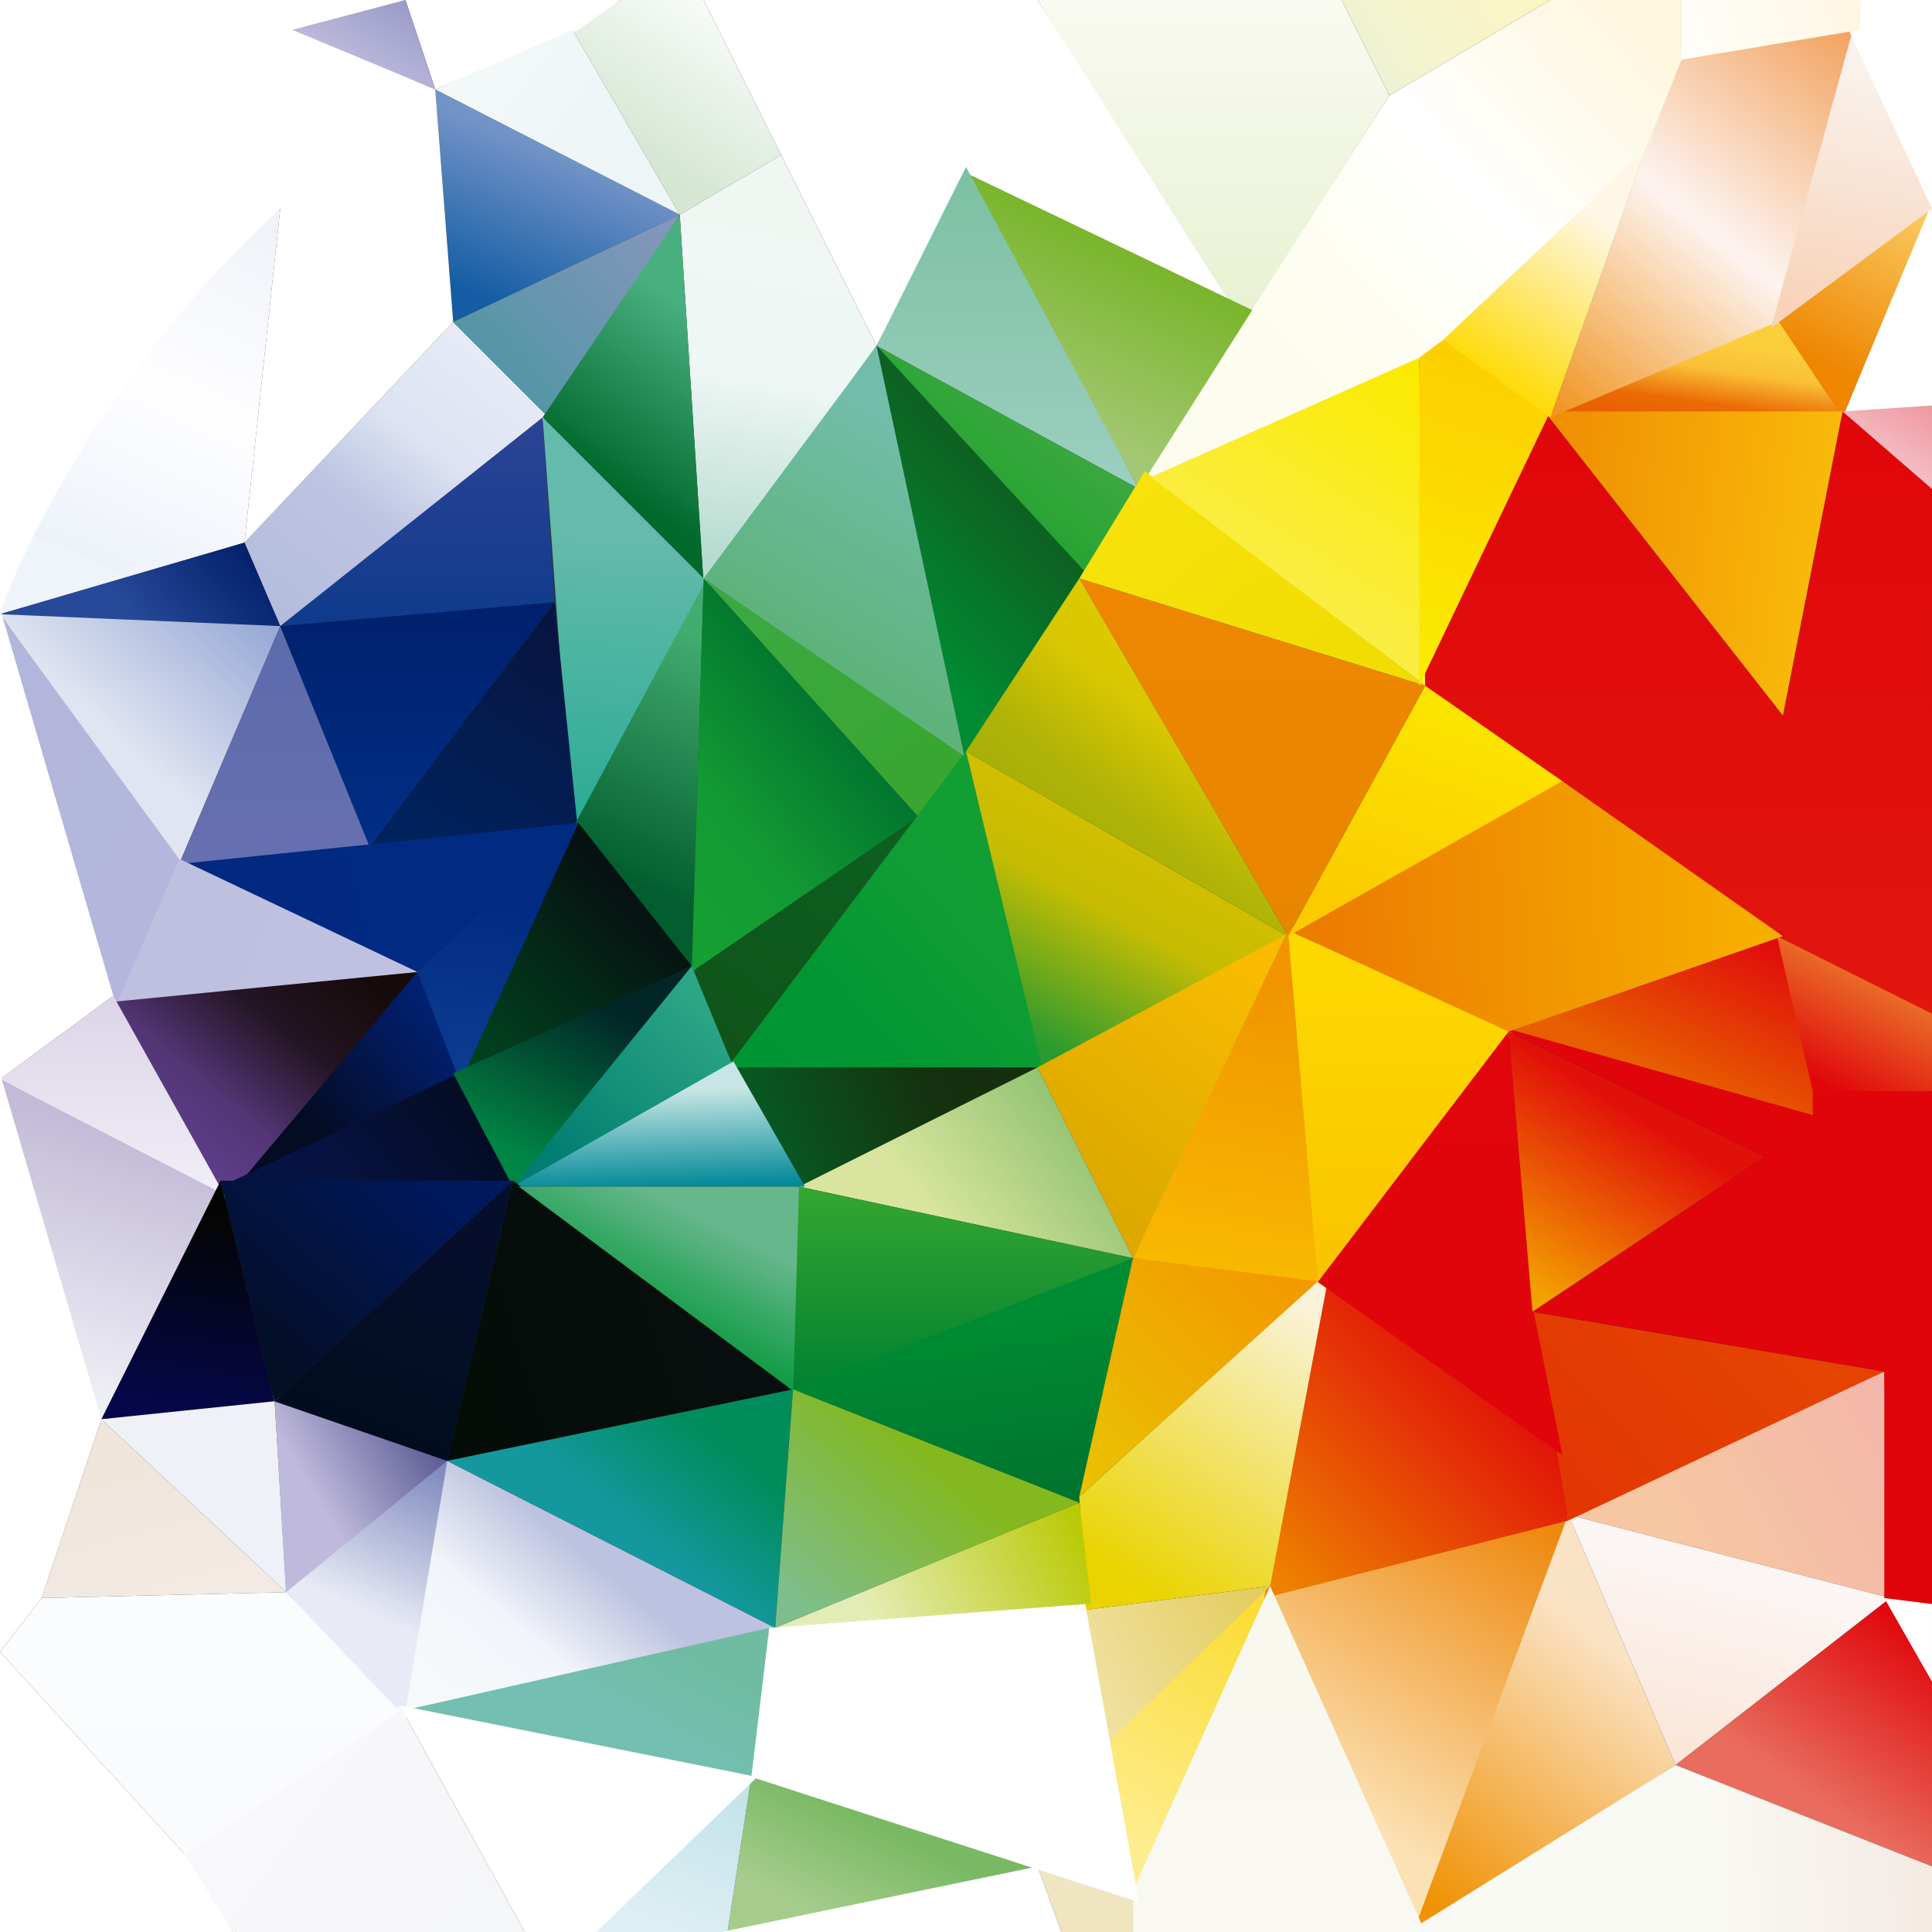 <svg width="1920" height="1920" fill="none" xmlns="http://www.w3.org/2000/svg"><rect width="100%" height="100%" fill="#333333" stroke="none"/><path d="M1831.11 414.815l88.889-219.259v219.259h-88.889z" fill="#fff"/><path d="M302.222 106.667L225.185 0 0 106.667h302.222z" transform="translate(1534.81 308.148)" fill="url(#paint0_linear)"/><path d="M71.111 213.333L0 106.667 160 0 71.111 213.333z" transform="translate(1760 201.481)" fill="url(#paint1_linear)"/><path d="M0 272.592c90.074 75.852 361.481 284.445 509.629 325.926V65.185L420.741 0l-59.26 302.222L124.444 0 0 272.592z" transform="translate(1410.37 408.888)" fill="url(#paint2_linear)"/><path d="M0 0l237.037 302.222L296.296 0H0z" transform="translate(1534.81 408.888)" fill="url(#paint3_linear)"/><path d="M88.889 82.963L0 5.926 88.889 0v82.963z" transform="translate(1831.11 402.962)" fill="url(#paint4_linear)"/><path d="M130.37 29.63L0 397.037l225.185-94.815L308.148 0 130.37 29.63z" transform="translate(1540.74 17.777)" fill="url(#paint5_linear)"/><path d="M160 183.704L82.963 0 0 302.222l160-118.518z" transform="translate(1760 23.704)" fill="url(#paint6_linear)"/><path d="M1837.04 29.63L1848.892 0h71.11v207.407L1837.04 29.63z" fill="#fff"/><path d="M0 0h177.778v29.63L0 59.26V0z" transform="translate(1671.11)" fill="url(#paint7_linear)"/><path d="M408.889 0h130.37v59.26l-47.407 118.518-207.408 177.777L0 480 248.889 94.815 408.889 0z" transform="translate(1131.85)" fill="url(#paint8_linear)"/><path d="M47.407 94.815L0 0h207.407l-160 94.815z" transform="translate(1333.33)" fill="url(#paint9_linear)"/><path d="M0 0h302.222l47.407 94.815-148.148 231.111L0 0z" transform="translate(1031.11)" fill="url(#paint10_linear)"/><path d="M699.258 0h331.852l195.555 308.148-266.666-130.37-88.889 165.926L699.258 0z" fill="#fff"/><path d="M47.407 0h82.963l77.037 154.074-100.74 59.259L0 29.63 47.407 0z" transform="translate(568.887)" fill="url(#paint11_linear)"/><path d="M0 59.26L100.741 0l94.814 189.63L23.704 426.666 0 59.259z" transform="translate(675.556 154.075)" fill="url(#paint12_linear)"/><path d="M171.852 314.074L0 0l284.444 136.296-112.592 177.778z" transform="translate(960 171.852)" fill="url(#paint13_linear)"/><path d="M0 177.778L88.889 0 260.74 320 0 177.778z" transform="translate(871.111 165.926)" fill="url(#paint14_linear)"/><path d="M213.333 237.037L0 0l260.741 142.222-47.408 94.815z" transform="translate(871.111 343.703)" fill="url(#paint15_linear)"/><path d="M88.889 414.815L0 0l213.333 231.111L88.889 414.815z" transform="translate(871.111 343.703)" fill="url(#paint16_linear)"/><path d="M0 231.111L171.852 0l88.889 414.815L0 231.111z" transform="translate(699.258 343.703)" fill="url(#paint17_linear)"/><path d="M213.333 237.037L0 0l260.741 177.778-47.408 59.259z" transform="translate(699.258 574.815)" fill="url(#paint18_linear)"/><path d="M402.963 0h213.333l-41.481 29.63-142.222 59.259L402.963 0z" fill="#fff"/><path d="M0 29.63L118.518 0l29.63 88.889L0 29.629z" transform="translate(284.444)" fill="url(#paint19_linear)"/><path d="M17.778 231.111L0 0l242.963 124.444L17.778 231.111z" transform="translate(432.593 88.89)" fill="url(#paint20_linear)"/><path d="M242.963 183.704L0 59.259 136.296 0l106.667 183.704z" transform="translate(432.593 29.63)" fill="url(#paint21_linear)"/><path d="M242.963 331.852L278.518 0C136.296 113.778 23.704 314.074 0 402.963l242.963-71.111z" transform="translate(0 207.408)" fill="url(#paint22_linear)"/><path d="M207.407 0L0 219.259l35.556 82.963L302.221 94.815 207.407 0z" transform="translate(242.963 319.999)" fill="url(#paint23_linear)"/><path d="M225.185 0L0 106.667l94.815 94.814L225.185 0z" transform="translate(450.37 213.334)" fill="url(#paint24_linear)"/><path d="M160 367.407L0 201.481 136.296 0 160 367.407z" transform="translate(539.26 213.334)" fill="url(#paint25_linear)"/><path d="M272.592 183.704L260.741 0 0 207.407l272.592-23.703z" transform="translate(278.518 414.814)" fill="url(#paint26_linear)"/><path d="M0 71.111L242.963 0l35.555 82.963L0 71.11z" transform="translate(0 539.259)" fill="url(#paint27_linear)"/><path d="M177.778 248.889l100.74-237.037L0 0l177.778 248.889z" transform="translate(0 610.37)" fill="url(#paint28_linear)"/><path d="M189.63 219.259L100.741 0 0 237.037l189.63-17.778z" transform="translate(177.778 622.222)" fill="url(#paint29_linear)"/><path d="M88.889 242.963L0 23.703 272.592 0 88.889 242.963z" transform="translate(278.518 598.519)" fill="url(#paint30_linear)"/><path d="M29.63 408.889L0 0l165.926 165.926L29.63 408.889z" transform="translate(539.26 414.814)" fill="url(#paint31_linear)"/><path d="M207.407 231.111L183.704 0 0 242.963l207.407-11.852z" transform="translate(367.408 598.519)" fill="url(#paint32_linear)"/><path d="M118.518 385.185L130.37 0 0 242.963l118.518 142.222z" transform="translate(568.887 580.74)" fill="url(#paint33_linear)"/><path d="M0 391.111L11.852 0l213.333 237.037L0 391.111z" transform="translate(687.405 574.815)" fill="url(#paint34_linear)"/><path d="M41.481 248.889L225.185 0 0 154.074l41.481 94.815z" transform="translate(687.405 811.852)" fill="url(#paint35_linear)"/><path d="M0 225.185L183.704 0l41.481 100.741L0 225.185z" transform="translate(503.705 960)" fill="url(#paint36_linear)"/><path d="M71.111 118.518C49.383 80.988 4.741 4.741 0 0h308.148L71.111 118.518z" transform="translate(728.89 1060.74)" fill="url(#paint37_linear)"/><path d="M314.074 314.074L237.037 0 0 314.074h314.074z" transform="translate(722.963 746.666)" fill="url(#paint38_linear)"/><path d="M320 183.704L0 0l77.037 320L320 183.704z" transform="translate(960 746.666)" fill="url(#paint39_linear)"/><path d="M94.815 325.926L0 136.296 254.815 0l-160 325.926z" transform="translate(1031.11 924.444)" fill="url(#paint40_linear)"/><path d="M331.852 189.63L237.037 0 0 118.518l331.852 71.112z" transform="translate(794.074 1060.74)" fill="url(#paint41_linear)"/><path d="M290.37 124.444L219.259 0 0 124.444h290.37z" transform="translate(509.63 1054.81)" fill="url(#paint42_linear)"/><path d="M0 254.815L118.518 0l112.593 142.222L0 254.815z" transform="translate(456.295 817.776)" fill="url(#paint43_linear)"/><path d="M0 41.481L402.963 0l-160 148.148L0 41.482z" transform="translate(171.851 817.776)" fill="url(#paint44_linear)"/><path d="M41.481 260.741L0 148.148 160 0 41.481 260.741z" transform="translate(414.815 817.776)" fill="url(#paint45_linear)"/><path d="M0 213.333L183.704 0l41.481 106.667L0 213.333z" transform="translate(231.11 965.925)" fill="url(#paint46_linear)"/><path d="M118.518 225.185L0 29.63 308.148 0l-189.63 225.185z" transform="translate(106.666 965.925)" fill="url(#paint47_linear)"/><path d="M112.593 385.185L0 0l177.778 242.963 237.037 112.592-302.222 29.63z" transform="translate(0 610.37)" fill="url(#paint48_linear)"/><path d="M0 82.963L112.593 0l112.592 201.481L0 82.963z" transform="translate(0 989.63)" fill="url(#paint49_linear)"/><path d="M100.741 343.704L0 0l219.259 112.593-118.518 231.111z" transform="translate(0 1072.59)" fill="url(#paint50_linear)"/><path d="M0 177.778L59.26 0l183.703 171.852L0 177.778z" transform="translate(41.48 1410.37)" fill="url(#paint51_linear)"/><path d="M183.704 195.555L0 23.704 171.852 0l11.852 195.555z" transform="translate(100.739 1386.67)" fill="url(#paint52_linear)"/><path d="M11.852 201.481L0 0l183.704 65.185L11.852 201.481z" transform="translate(272.592 1386.67)" fill="url(#paint53_linear)"/><path d="M171.852 219.259L118.518 0 0 237.037l171.852-17.778z" transform="translate(100.739 1173.33)" fill="url(#paint54_linear)"/><path d="M237.037 0L0 112.593h296.296L237.037 0z" transform="translate(219.258 1066.67)" fill="url(#paint55_linear)"/><path d="M237.037 0L0 106.667l59.26 112.592L237.036 0z" transform="translate(450.37 960)" fill="url(#paint56_linear)"/><path d="M53.333 219.259L290.37 0H0l53.333 219.259z" transform="translate(219.258 1173.33)" fill="url(#paint57_linear)"/><path d="M343.704 207.407L65.185 0 0 278.518l343.704-71.111z" transform="translate(444.445 1173.33)" fill="url(#paint58_linear)"/><path d="M171.852 278.518L237.037 0 0 219.259l171.852 59.259z" transform="translate(272.592 1173.33)" fill="url(#paint59_linear)"/><path d="M118.518 260.741L160 0 0 130.37l118.518 130.371z" transform="translate(284.444 1451.85)" fill="url(#paint60_linear)"/><path d="M367.407 165.926L41.482 0 0 248.889l367.407-82.963z" transform="translate(402.963 1451.85)" fill="url(#paint61_linear)"/><path d="M325.926 237.037L343.704 0 0 71.111l325.926 165.926z" transform="translate(444.445 1380.74)" fill="url(#paint62_linear)"/><path d="M278.518 207.407V0H0l278.518 207.407z" transform="translate(515.555 1179.26)" fill="url(#paint63_linear)"/><path d="M0 207.407L5.926 0l331.852 71.111L0 207.407z" transform="translate(788.149 1179.26)" fill="url(#paint64_linear)"/><path d="M284.444 242.963L0 130.37 337.778 0l-53.334 242.963z" transform="translate(788.149 1250.37)" fill="url(#paint65_linear)"/><path d="M0 237.037L17.778 0l284.444 112.593L0 237.037z" transform="translate(770.369 1380.74)" fill="url(#paint66_linear)"/><path d="M355.555 148.148L367.407 0 0 82.963l355.555 65.185z" transform="translate(397.036 1617.78)" fill="url(#paint67_linear)"/><path d="M0 154.074L23.704 0l284.444 88.889L0 154.074z" transform="translate(722.963 1765.93)" fill="url(#paint68_linear)"/><path d="M0 154.074L160 0l-23.704 154.074H0z" transform="translate(586.666 1765.93)" fill="url(#paint69_linear)"/><path d="M23.704 65.185L0 0l94.815 23.704v41.481H23.704z" transform="translate(1031.11 1854.81)" fill="url(#paint70_linear)"/><path d="M177.778 0C138.272 94.815 55.704 288 41.482 302.222L0 160 177.778 0z" transform="translate(1084.44 1576.3)" fill="url(#paint71_linear)"/><path d="M148.148 402.963L0 77.037 302.222 0 148.148 402.963z" transform="translate(1262.22 1505.18)" fill="url(#paint72_linear)"/><path d="M320 225.185L0 142.222 314.074 0 320 225.185z" transform="translate(1558.52 1362.96)" fill="url(#paint73_linear)"/><path d="M260.741 248.889L154.074 0 0 414.815l260.741-165.926z" transform="translate(1404.44 1505.18)" fill="url(#paint74_linear)"/><path d="M106.667 248.889L0 0l320 82.963-213.333 165.926z" transform="translate(1558.52 1505.18)" fill="url(#paint75_linear)"/><path d="M254.815 82.963L213.333 0 0 165.926l254.815 100.741V82.963z" transform="translate(1665.19 1588.15)" fill="url(#paint76_linear)"/><path d="M1872.59 1588.15l47.407 82.963v-82.963h-47.407z" fill="#fff"/><path d="M35.556 207.407L0 0l349.629 59.26L35.555 207.406z" transform="translate(1522.96 1303.7)" fill="url(#paint77_linear)"/><path d="M290.37 165.926L59.26 0 0 314.074l302.222-77.037-11.852-71.111z" transform="translate(1256.3 1274.07)" fill="url(#paint78_linear)"/><path d="M5.926 337.778L0 225.185 248.889 0 189.63 314.074 5.926 337.778z" transform="translate(1072.59 1262.22)" fill="url(#paint79_linear)"/><path d="M0 23.704L183.704 0 17.778 160 0 23.704z" transform="translate(1078.52 1576.3)" fill="url(#paint80_linear)"/><path d="M0 124.444L302.222 0l11.852 100.741L0 124.444z" transform="translate(770.369 1493.33)" fill="url(#paint81_linear)"/><path d="M0 237.037L53.333 0l189.63 17.778L0 237.037z" transform="translate(1072.59 1250.37)" fill="url(#paint82_linear)"/><path d="M189.63 349.629L154.074 0 0 325.926l189.63 23.703z" transform="translate(1125.93 924.444)" fill="url(#paint83_linear)"/><path d="M225.185 100.741L0 0l29.63 349.629 195.555-248.888z" transform="translate(1280 924.444)" fill="url(#paint84_linear)"/><path d="M213.333 272.592L189.63 0 0 248.889l242.963 171.852-29.63-148.149z" transform="translate(1309.63 1025.18)" fill="url(#paint85_linear)"/><path d="M254.815 124.444L0 0l23.704 278.518 231.111-154.074z" transform="translate(1499.26 1025.18)" fill="url(#paint86_linear)"/><path d="M308.148 189.63L41.481 118.518 0 100.741 272.592 0l35.556 189.63z" transform="translate(1499.26 924.444)" fill="url(#paint87_linear)"/><path d="M1920.002 1084.445h-118.518v23.704l-314.074-88.889 266.667 130.37-231.112 154.074 349.63 59.26v225.185l47.407 5.926v-509.63z" fill="#E0040B"/><path d="M0 0l154.074 77.037v77.037H35.555L0 0z" transform="translate(1765.92 930.37)" fill="url(#paint88_linear)"/><path d="M491.852 154.074L272.592 0 0 148.148l219.259 100.741 272.593-94.815z" transform="translate(1280 776.296)" fill="url(#paint89_linear)"/><path d="M272.592 94.815L136.296 0 0 248.889 272.592 94.815z" transform="translate(1280 681.481)" fill="url(#paint90_linear)"/><path d="M0 0l343.704 106.667-136.297 248.888L0 0z" transform="translate(1072.59 574.815)" fill="url(#paint91_linear)"/><path d="M320 355.555L112.593 0 0 171.852l320 183.703z" transform="translate(960 574.815)" fill="url(#paint92_linear)"/><path d="M65.185 0L0 106.667l343.704 106.666L65.185 0z" transform="translate(1072.59 468.147)" fill="url(#paint93_linear)"/><path d="M272.592 325.926L266.667 0 0 118.518l272.592 207.408z" transform="translate(1143.7 355.555)" fill="url(#paint94_linear)"/><path d="M0 343.704V17.778L23.704 0 130.37 71.111 0 343.704z" transform="translate(1410.37 337.778)" fill="url(#paint95_linear)"/><path d="M106.667 266.667L0 189.63 201.481 0l-94.814 266.667z" transform="translate(1434.08 148.148)" fill="url(#paint96_linear)"/><path d="M521.48 1919.995L397.036 1694.81l355.555 71.111-160 154.074H521.48z" fill="#fff"/><path d="M0 154.074L225.185 0l124.444 225.185H59.259L0 154.074z" transform="translate(171.851 1694.81)" fill="url(#paint97_linear)"/><path d="M284.444 0l112.593 118.518-213.333 142.223L0 59.259 41.481 5.926 284.445 0z" transform="translate(0 1582.22)" fill="url(#paint98_linear)"/><path d="M0 1919.998V1641.48l183.704 201.481 47.407 77.037H0z" fill="#fff"/><path d="M41.481 1588.151L0 1641.485V1066.67l100.741 343.704-59.26 177.777z" fill="#fff"/><path d="M112.593 989.63L0 1072.593V604.445L112.593 989.63z" fill="#fff"/><path d="M0 0h402.963L290.37 29.63l142.222 59.259L450.37 320 242.963 539.259l35.555-331.852C112.593 359.111 23.704 539.259 0 610.37V0zm717.037 1919.995l314.074-65.185 23.704 65.185H717.037z" fill="#fff"/><path d="M290.37 343.704L136.296 0 0 302.222v41.482h290.37z" transform="translate(1125.93 1576.3)" fill="url(#paint99_linear)"/><path d="M521.481 100.741L266.667 0 0 165.926h521.481v-65.185z" transform="translate(1398.52 1754.07)" fill="url(#paint100_linear)"/><path d="M1078.517 1594.07l-314.074 23.704-17.778 148.148 385.185 124.444-53.333-296.296z" fill="#fff"/><defs><linearGradient id="paint0_linear" x2="1" gradientUnits="userSpaceOnUse" gradientTransform="matrix(-11.852 82.963 -235.062 -33.58 236.049 40.494)"><stop stop-color="#FBCE3E"/><stop offset=".331" stop-color="#F9C036"/><stop offset=".746" stop-color="#EA6B06"/><stop offset="1" stop-color="#E86000"/></linearGradient><linearGradient id="paint1_linear" x2="1" gradientUnits="userSpaceOnUse" gradientTransform="matrix(-82.963 160 -120 -62.222 196.296 31.111)"><stop stop-color="#FACA60"/><stop offset="1" stop-color="#EE8602"/></linearGradient><linearGradient id="paint2_linear" x2="1" gradientUnits="userSpaceOnUse" gradientTransform="matrix(0 598.518 -503.703 0 509.629 0)"><stop stop-color="#E0060B"/><stop offset="1" stop-color="#E1160D"/></linearGradient><linearGradient id="paint3_linear" x2="1" gradientUnits="userSpaceOnUse" gradientTransform="matrix(296.296 35.556 -34.858 290.486 23.355 -133.391)"><stop stop-color="#EF8D02"/><stop offset="1" stop-color="#F9BC0A"/></linearGradient><linearGradient id="paint4_linear" x2="1" gradientUnits="userSpaceOnUse" gradientTransform="matrix(-35.556 59.259 -67.725 -40.635 116.825 20.317)"><stop stop-color="#EE9AA0"/><stop offset="1" stop-color="#F4BFC5"/></linearGradient><linearGradient id="paint5_linear" x2="1" gradientUnits="userSpaceOnUse" gradientTransform="matrix(-308.148 391.111 -308.148 -242.783 462.222 115.466)"><stop stop-color="#F19B51"/><stop offset=".53" stop-color="#FDF4F1"/><stop offset="1" stop-color="#F19522"/></linearGradient><linearGradient id="paint6_linear" x2="1" gradientUnits="userSpaceOnUse" gradientTransform="matrix(-47.407 242.963 -128.627 -25.098 153.203 54.03)"><stop stop-color="#F9F2EC"/><stop offset="1" stop-color="#F8D3B9"/></linearGradient><linearGradient id="paint7_linear" x2="1" gradientUnits="userSpaceOnUse" gradientTransform="matrix(-177.778 59.259 -177.778 -533.333 266.667 266.667)"><stop stop-color="#FEF6E2"/><stop offset="1" stop-color="#FEFEFA"/></linearGradient><linearGradient id="paint8_linear" x2="1" gradientUnits="userSpaceOnUse" gradientTransform="matrix(-533.333 491.852 -553.333 -600 815.926 282.222)"><stop stop-color="#FEF7DB"/><stop offset=".166" stop-color="#FEF9E6"/><stop offset=".393" stop-color="#fff"/><stop offset=".669" stop-color="#FDFDF0"/><stop offset="1" stop-color="#FCFCED"/></linearGradient><linearGradient id="paint9_linear" x2="1" gradientUnits="userSpaceOnUse" gradientTransform="matrix(-154.074 94.815 -207.407 -337.037 287.407 168.518)"><stop stop-color="#FBF5C4"/><stop offset="1" stop-color="#EEF3D5"/></linearGradient><linearGradient id="paint10_linear" x2="1" gradientUnits="userSpaceOnUse" gradientTransform="matrix(0 320 -349.629 0 349.629 0)"><stop stop-color="#F9FAF1"/><stop offset="1" stop-color="#E7F1D1"/></linearGradient><linearGradient id="paint11_linear" x2="1" gradientUnits="userSpaceOnUse" gradientTransform="matrix(-88.889 136.296 -132.51 -86.42 238.107 72.84)"><stop stop-color="#F7FBF8"/><stop offset="1" stop-color="#D5E6D3"/></linearGradient><linearGradient id="paint12_linear" x2="1" gradientUnits="userSpaceOnUse" gradientTransform="matrix(-59.259 367.407 -170.767 -27.543 180.198 49.327)"><stop stop-color="#F0F7F3"/><stop offset=".497" stop-color="#EFF7F5"/><stop offset="1" stop-color="#B5DBCF"/></linearGradient><linearGradient id="paint13_linear" x2="1" gradientUnits="userSpaceOnUse" gradientTransform="matrix(-88.889 183.704 -166.04 -80.342 325.983 134.986)"><stop stop-color="#75B324"/><stop offset="1" stop-color="#A3C873"/></linearGradient><linearGradient id="paint14_linear" x2="1" gradientUnits="userSpaceOnUse" gradientTransform="matrix(0 320 -260.741 0 260.741 0)"><stop stop-color="#7CC0A2"/><stop offset="1" stop-color="#9CCFC0"/></linearGradient><linearGradient id="paint15_linear" x2="1" gradientUnits="userSpaceOnUse" gradientTransform="matrix(-77.037 94.815 -104.296 -84.741 253.63 125.333)"><stop stop-color="#3FA841"/><stop offset="1" stop-color="#23A331"/></linearGradient><linearGradient id="paint16_linear" x2="1" gradientUnits="userSpaceOnUse" gradientTransform="matrix(-124.444 118.518 -61.836 -64.927 179.066 198.39)"><stop stop-color="#0D6122"/><stop offset="1" stop-color="#008B33"/></linearGradient><linearGradient id="paint17_linear" x2="1" gradientUnits="userSpaceOnUse" gradientTransform="matrix(-124.444 207.407 -127.407 -76.444 259.259 115.259)"><stop stop-color="#72BDAA"/><stop offset="1" stop-color="#5DB37A"/></linearGradient><linearGradient id="paint18_linear" x2="1" gradientUnits="userSpaceOnUse" gradientTransform="matrix(160 237.037 -254.815 172 198.518 -91.926)"><stop stop-color="#3CA843"/><stop offset="1" stop-color="#38A62E"/></linearGradient><linearGradient id="paint19_linear" x2="1" gradientUnits="userSpaceOnUse" gradientTransform="matrix(-50.37 88.889 -148.148 -83.951 198.518 41.975)"><stop stop-color="#9999C7"/><stop offset="1" stop-color="#C2C0DF"/></linearGradient><linearGradient id="paint20_linear" x2="1" gradientUnits="userSpaceOnUse" gradientTransform="matrix(-59.259 148.148 -155.745 -62.298 172.687 84.482)"><stop stop-color="#7293C7"/><stop offset="1" stop-color="#145DA4"/></linearGradient><linearGradient id="paint21_linear" x2="1" gradientUnits="userSpaceOnUse" gradientTransform="matrix(142.222 106.667 -141.075 188.1 117.945 -52.569)"><stop stop-color="#F3F8F8"/><stop offset="1" stop-color="#EDF5F7"/></linearGradient><linearGradient id="paint22_linear" x2="1" gradientUnits="userSpaceOnUse" gradientTransform="matrix(-154.074 337.778 -239.043 -109.037 392.114 78.222)"><stop stop-color="#F0F3F9"/><stop offset=".515" stop-color="#FEFEFF"/><stop offset="1" stop-color="#EDF2FA"/><stop offset="1" stop-color="#EFF3FA"/></linearGradient><linearGradient id="paint23_linear" x2="1" gradientUnits="userSpaceOnUse" gradientTransform="rotate(127.073 149.774 155.893) scale(334.224)"><stop stop-color="#E5EAF6"/><stop offset=".309" stop-color="#DDE3F2"/><stop offset=".569" stop-color="#BEC5E2"/><stop offset="1" stop-color="#B4BCDD"/></linearGradient><linearGradient id="paint24_linear" x2="1" gradientUnits="userSpaceOnUse" gradientTransform="matrix(-177.778 171.852 -192.07 -198.693 321.22 75.643)"><stop stop-color="#8C96BF"/><stop offset="1" stop-color="#5596A6"/></linearGradient><linearGradient id="paint25_linear" x2="1" gradientUnits="userSpaceOnUse" gradientTransform="matrix(-106.667 154.074 -68.197 -47.213 164.469 106.569)"><stop stop-color="#49AF7F"/><stop offset="1" stop-color="#02692D"/></linearGradient><linearGradient id="paint26_linear" x2="1" gradientUnits="userSpaceOnUse" gradientTransform="matrix(0 207.407 -272.592 0 272.592 0)"><stop stop-color="#2C4395"/><stop offset="1" stop-color="#0F3B8C"/></linearGradient><linearGradient id="paint27_linear" x2="1" gradientUnits="userSpaceOnUse" gradientTransform="matrix(-103.704 88.889 -298.413 -348.148 392.169 168.148)"><stop stop-color="#021F69"/><stop offset="1" stop-color="#264999"/></linearGradient><linearGradient id="paint28_linear" x2="1" gradientUnits="userSpaceOnUse" gradientTransform="matrix(-124.444 136.296 -156.242 -142.656 344.788 83.18)"><stop stop-color="#97AAD5"/><stop offset="1" stop-color="#E1E5F2"/></linearGradient><linearGradient id="paint29_linear" x2="1" gradientUnits="userSpaceOnUse" gradientTransform="matrix(0 237.037 -189.63 0 189.63 0)"><stop stop-color="#5B6BAC"/><stop offset="1" stop-color="#6770AF"/></linearGradient><linearGradient id="paint30_linear" x2="1" gradientUnits="userSpaceOnUse" gradientTransform="matrix(0 242.963 -272.592 0 272.592 0)"><stop stop-color="#00206C"/><stop offset="1" stop-color="#002F86"/></linearGradient><linearGradient id="paint31_linear" x2="1" gradientUnits="userSpaceOnUse" gradientTransform="matrix(-17.778 284.444 -115.427 -7.214 158.454 128.051)"><stop stop-color="#64BAAB"/><stop offset="1" stop-color="#2AAB94"/></linearGradient><linearGradient id="paint32_linear" x2="1" gradientUnits="userSpaceOnUse" gradientTransform="matrix(-130.37 207.407 -177.055 -111.292 272.231 79.35)"><stop stop-color="#081541"/><stop offset="1" stop-color="#00225C"/></linearGradient><linearGradient id="paint33_linear" x2="1" gradientUnits="userSpaceOnUse" gradientTransform="matrix(-106.667 225.185 -77.407 -36.667 169.074 71.667)"><stop stop-color="#43AC70"/><stop offset="1" stop-color="#025E2E"/></linearGradient><linearGradient id="paint34_linear" x2="1" gradientUnits="userSpaceOnUse" gradientTransform="matrix(-195.555 160 -91.077 -111.316 241.094 251.214)"><stop stop-color="#01752F"/><stop offset=".602" stop-color="#139B33"/><stop offset="1" stop-color="#159F33"/></linearGradient><linearGradient id="paint35_linear" x2="1" gradientUnits="userSpaceOnUse" gradientTransform="matrix(-171.852 225.185 -203.739 -155.485 303.351 71.817)"><stop stop-color="#0C6021"/><stop offset="1" stop-color="#10541A"/></linearGradient><linearGradient id="paint36_linear" x2="1" gradientUnits="userSpaceOnUse" gradientTransform="matrix(-142.222 165.926 -170.41 -146.066 274.835 102.663)"><stop stop-color="#2CA684"/><stop offset="1" stop-color="#017D71"/></linearGradient><linearGradient id="paint37_linear" x2="1" gradientUnits="userSpaceOnUse" gradientTransform="matrix(-308.148 118.518 -308.148 -801.185 468.148 394.666)"><stop stop-color="#162D0D"/><stop offset=".365" stop-color="#15310F"/><stop offset="1" stop-color="#046228"/></linearGradient><linearGradient id="paint38_linear" x2="1" gradientUnits="userSpaceOnUse" gradientTransform="rotate(138.013 142.772 177.16) scale(318.901)"><stop stop-color="#119E33"/><stop offset=".227" stop-color="#109D33"/><stop offset=".685" stop-color="#029633"/><stop offset="1" stop-color="#009533"/></linearGradient><linearGradient id="paint39_linear" x2="1" gradientUnits="userSpaceOnUse" gradientTransform="rotate(118.61 97.971 162.345) scale(222.755)"><stop stop-color="#D1BE00"/><stop offset=".337" stop-color="#C6BC03"/><stop offset="1" stop-color="#2A9A30"/></linearGradient><linearGradient id="paint40_linear" x2="1" gradientUnits="userSpaceOnUse" gradientTransform="matrix(-165.926 207.407 -165.158 -132.126 295.912 107.545)"><stop stop-color="#F8BB00"/><stop offset="1" stop-color="#DDA900"/></linearGradient><linearGradient id="paint41_linear" x2="1" gradientUnits="userSpaceOnUse" gradientTransform="matrix(-148.148 112.593 -190 -250 343.889 119.074)"><stop stop-color="#8EC16F"/><stop offset="1" stop-color="#D9E59F"/></linearGradient><linearGradient id="paint42_linear" x2="1" gradientUnits="userSpaceOnUse" gradientTransform="matrix(2.963 94.815 -221.234 6.914 252.839 26.173)"><stop stop-color="#C7E5E4"/><stop offset="1" stop-color="#038A98"/></linearGradient><linearGradient id="paint43_linear" x2="1" gradientUnits="userSpaceOnUse" gradientTransform="matrix(-148.148 160 -152.381 -141.093 248.042 135.732)"><stop stop-color="#061111"/><stop offset="1" stop-color="#01401F"/></linearGradient><linearGradient id="paint44_linear" x2="1" gradientUnits="userSpaceOnUse" gradientTransform="matrix(-284.444 71.111 -193.422 -773.688 487.822 386.844)"><stop stop-color="#002B83"/><stop offset="1" stop-color="#022981"/></linearGradient><linearGradient id="paint45_linear" x2="1" gradientUnits="userSpaceOnUse" gradientTransform="matrix(-23.704 195.556 -121.679 -14.749 143.802 72.56)"><stop stop-color="#012A81"/><stop offset="1" stop-color="#0C3E92"/></linearGradient><linearGradient id="paint46_linear" x2="1" gradientUnits="userSpaceOnUse" gradientTransform="matrix(-124.444 100.741 -106.337 -131.358 260.576 119.012)"><stop stop-color="#022071"/><stop offset="1" stop-color="#040C24"/></linearGradient><linearGradient id="paint47_linear" x2="1" gradientUnits="userSpaceOnUse" gradientTransform="matrix(-165.926 201.481 -283.163 -233.193 414.174 134.374)"><stop stop-color="#160B0B"/><stop offset=".343" stop-color="#221421"/><stop offset=".702" stop-color="#523575"/><stop offset="1" stop-color="#603F8E"/></linearGradient><linearGradient id="paint48_linear" x2="1" gradientUnits="userSpaceOnUse" gradientTransform="matrix(438.518 189.63 -204.216 472.25 54.7 -135.385)"><stop stop-color="#B2B6DA"/><stop offset=".552" stop-color="#B4B7DB"/><stop offset=".552" stop-color="#BFC0E0"/><stop offset="1" stop-color="#C0C1E1"/></linearGradient><linearGradient id="paint49_linear" x2="1" gradientUnits="userSpaceOnUse" gradientTransform="matrix(0 195.555 -225.185 0 225.185 5.926)"><stop stop-color="#DDD5E7"/><stop offset="1" stop-color="#F1EFF7"/></linearGradient><linearGradient id="paint50_linear" x2="1" gradientUnits="userSpaceOnUse" gradientTransform="matrix(-82.963 272.592 -173.895 -52.925 258.799 91.647)"><stop stop-color="#C2BAD7"/><stop offset="1" stop-color="#F2F3F8"/></linearGradient><linearGradient id="paint51_linear" x2="1" gradientUnits="userSpaceOnUse" gradientTransform="matrix(35.556 136.296 -190.815 49.778 184.296 16.593)"><stop stop-color="#EFE5DB"/><stop offset="1" stop-color="#F3EAE4"/></linearGradient><linearGradient id="paint52_linear" x2="1" gradientUnits="userSpaceOnUse" gradientTransform="matrix(0 195.555 -183.704 0 183.704 0)"><stop stop-color="#EFF1F7"/><stop offset="1" stop-color="#EEF1F9"/></linearGradient><linearGradient id="paint53_linear" x2="1" gradientUnits="userSpaceOnUse" gradientTransform="matrix(-106.667 65.185 -57.516 -94.118 194.684 112.244)"><stop stop-color="#5E5E96"/><stop offset="1" stop-color="#BFB9DB"/></linearGradient><linearGradient id="paint54_linear" x2="1" gradientUnits="userSpaceOnUse" gradientTransform="matrix(-32.593 201.481 -149.819 -24.235 193.428 47.673)"><stop stop-color="#040503"/><stop offset="1" stop-color="#05074C"/></linearGradient><linearGradient id="paint55_linear" x2="1" gradientUnits="userSpaceOnUse" gradientTransform="matrix(-130.37 94.815 -252.839 -347.654 363.457 185.679)"><stop stop-color="#040C23"/><stop offset="1" stop-color="#061342"/></linearGradient><linearGradient id="paint56_linear" x2="1" gradientUnits="userSpaceOnUse" gradientTransform="matrix(-77.037 154.074 -166.566 -83.283 249.209 89.049)"><stop stop-color="#022526"/><stop offset="1" stop-color="#008644"/></linearGradient><linearGradient id="paint57_linear" x2="1" gradientUnits="userSpaceOnUse" gradientTransform="matrix(-154.074 177.778 -229.24 -198.674 339.805 111.189)"><stop stop-color="#00195D"/><stop offset="1" stop-color="#040E26"/></linearGradient><linearGradient id="paint58_linear" x2="1" gradientUnits="userSpaceOnUse" gradientTransform="matrix(-242.963 77.037 -95.459 -301.063 326.248 328.309)"><stop stop-color="#070E0D"/><stop offset="1" stop-color="#050D09"/></linearGradient><linearGradient id="paint59_linear" x2="1" gradientUnits="userSpaceOnUse" gradientTransform="matrix(-94.815 237.037 -201.734 -80.693 314.2 81.828)"><stop stop-color="#060E2D"/><stop offset=".536" stop-color="#040E25"/><stop offset="1" stop-color="#020C1E"/></linearGradient><linearGradient id="paint60_linear" x2="1" gradientUnits="userSpaceOnUse" gradientTransform="matrix(-65.185 142.222 -90.19 -41.337 211.021 38.446)"><stop stop-color="#828CBF"/><stop offset="1" stop-color="#E8EBF5"/></linearGradient><linearGradient id="paint61_linear" x2="1" gradientUnits="userSpaceOnUse" gradientTransform="matrix(-124.444 148.148 -218.695 -183.704 263.421 162.963)"><stop stop-color="#BCC2DF"/><stop offset=".508" stop-color="#F1F4F9"/><stop offset="1" stop-color="#F6F9FB"/></linearGradient><linearGradient id="paint62_linear" x2="1" gradientUnits="userSpaceOnUse" gradientTransform="matrix(-77.037 94.815 -135.111 -109.778 346.074 114.148)"><stop stop-color="#008D5B"/><stop offset="1" stop-color="#14989E"/></linearGradient><linearGradient id="paint63_linear" x2="1" gradientUnits="userSpaceOnUse" gradientTransform="matrix(-53.333 106.667 -147.451 -73.725 322.614 102.048)"><stop stop-color="#66B78B"/><stop offset="1" stop-color="#08993F"/></linearGradient><linearGradient id="paint64_linear" x2="1" gradientUnits="userSpaceOnUse" gradientTransform="matrix(0 207.407 -337.778 0 337.778 0)"><stop stop-color="#35A630"/><stop offset="1" stop-color="#008032"/></linearGradient><linearGradient id="paint65_linear" x2="1" gradientUnits="userSpaceOnUse" gradientTransform="matrix(26.667 183.704 -255.393 37.073 269.919 40.723)"><stop stop-color="#008C33"/><stop offset="1" stop-color="#00752F"/></linearGradient><linearGradient id="paint66_linear" x2="1" gradientUnits="userSpaceOnUse" gradientTransform="matrix(-130.37 148.148 -188.889 -166.222 248.518 148.296)"><stop stop-color="#83B81E"/><stop offset="1" stop-color="#7EBE8C"/></linearGradient><linearGradient id="paint67_linear" x2="1" gradientUnits="userSpaceOnUse" gradientTransform="matrix(-47.407 88.889 -220.444 -117.57 400.592 82.489)"><stop stop-color="#6FBCA2"/><stop offset="1" stop-color="#74BFB1"/></linearGradient><linearGradient id="paint68_linear" x2="1" gradientUnits="userSpaceOnUse" gradientTransform="matrix(-47.407 94.815 -182.606 -91.303 227.599 87.133)"><stop stop-color="#7AB964"/><stop offset="1" stop-color="#A6CC8C"/></linearGradient><linearGradient id="paint69_linear" x2="1" gradientUnits="userSpaceOnUse" gradientTransform="matrix(-50.37 130.37 -125.356 -48.433 198.974 47.92)"><stop stop-color="#C5E4E9"/><stop offset="1" stop-color="#DDEFF4"/></linearGradient><linearGradient id="paint70_linear" x2="1" gradientUnits="userSpaceOnUse" gradientTransform="matrix(0 65.185 -94.815 0 94.815 0)"><stop stop-color="#EFE6C4"/><stop offset="1" stop-color="#EFE4BD"/></linearGradient><linearGradient id="paint71_linear" x2="1" gradientUnits="userSpaceOnUse" gradientTransform="matrix(-124.444 225.185 -132.462 -73.203 214.379 60.305)"><stop stop-color="#FADD37"/><stop offset="1" stop-color="#FDED90"/></linearGradient><linearGradient id="paint72_linear" x2="1" gradientUnits="userSpaceOnUse" gradientTransform="matrix(-189.63 296.296 -225.539 -144.345 391.288 84.024)"><stop stop-color="#EE880D"/><stop offset="1" stop-color="#FBE2B5"/></linearGradient><linearGradient id="paint73_linear" x2="1" gradientUnits="userSpaceOnUse" gradientTransform="matrix(-213.333 118.518 -168.421 -303.158 392.358 163.431)"><stop stop-color="#F3B6AA"/><stop offset="1" stop-color="#F7C6A2"/></linearGradient><linearGradient id="paint74_linear" x2="1" gradientUnits="userSpaceOnUse" gradientTransform="matrix(-189.63 248.889 -155.105 -118.175 284.96 195.384)"><stop stop-color="#FAE3C5"/><stop offset="1" stop-color="#F09205"/></linearGradient><linearGradient id="paint75_linear" x2="1" gradientUnits="userSpaceOnUse" gradientTransform="matrix(-41.481 165.926 -213.333 -53.333 266.667 91.852)"><stop stop-color="#FBF5F3"/><stop offset="1" stop-color="#FBE6D9"/></linearGradient><linearGradient id="paint76_linear" x2="1" gradientUnits="userSpaceOnUse" gradientTransform="matrix(-112.593 165.926 -158.551 -107.588 304.461 71.572)"><stop stop-color="#E0060C"/><stop offset="1" stop-color="#E86D5E"/></linearGradient><linearGradient id="paint77_linear" x2="1" gradientUnits="userSpaceOnUse" gradientTransform="matrix(-177.778 160 -277.647 -308.497 387.712 195.73)"><stop stop-color="#E44302"/><stop offset="1" stop-color="#E33703"/></linearGradient><linearGradient id="paint78_linear" x2="1" gradientUnits="userSpaceOnUse" gradientTransform="rotate(135 123.036 172.59) scale(284.937 268.81)"><stop stop-color="#E11409"/><stop offset="1" stop-color="#ED8100"/></linearGradient><linearGradient id="paint79_linear" x2="1" gradientUnits="userSpaceOnUse" gradientTransform="matrix(-177.778 278.518 -207.623 -132.525 328.996 95.892)"><stop stop-color="#FAF3DC"/><stop offset="1" stop-color="#EAD300"/></linearGradient><linearGradient id="paint80_linear" x2="1" gradientUnits="userSpaceOnUse" gradientTransform="matrix(-189.63 100.741 -120.114 -226.097 249.687 113.048)"><stop stop-color="#E2CB57"/><stop offset="1" stop-color="#F0E1A2"/></linearGradient><linearGradient id="paint81_linear" x2="1" gradientUnits="userSpaceOnUse" gradientTransform="matrix(-207.407 100.741 -254.25 -523.457 423.421 261.728)"><stop stop-color="#B9C902"/><stop offset="1" stop-color="#E4ECB6"/></linearGradient><linearGradient id="paint82_linear" x2="1" gradientUnits="userSpaceOnUse" gradientTransform="matrix(-195.555 201.481 -206.518 -200.444 304.741 129.852)"><stop stop-color="#F29B00"/><stop offset="1" stop-color="#E9C202"/></linearGradient><linearGradient id="paint83_linear" x2="1" gradientUnits="userSpaceOnUse" gradientTransform="matrix(-53.333 296.296 -166.342 -29.942 231.319 68.304)"><stop stop-color="#F09500"/><stop offset="1" stop-color="#F8BA00"/></linearGradient><linearGradient id="paint84_linear" x2="1" gradientUnits="userSpaceOnUse" gradientTransform="matrix(-5.926 308.148 -195.16 -3.753 216.099 49.284)"><stop stop-color="#FDD800"/><stop offset="1" stop-color="#F9C200"/></linearGradient><linearGradient id="paint85_linear" x2="1" gradientUnits="userSpaceOnUse" gradientTransform="matrix(0 420.741 -242.963 0 242.963 0)"><stop stop-color="#E0060B"/><stop offset="1" stop-color="#E0040B"/></linearGradient><linearGradient id="paint86_linear" x2="1" gradientUnits="userSpaceOnUse" gradientTransform="matrix(-106.667 171.852 -157.226 -97.589 244.539 155.461)"><stop stop-color="#E11009"/><stop offset="1" stop-color="#F3A100"/></linearGradient><linearGradient id="paint87_linear" x2="1" gradientUnits="userSpaceOnUse" gradientTransform="matrix(-77.037 160 -260 -125.185 390.741 62.593)"><stop stop-color="#E0060C"/><stop offset="1" stop-color="#E75F00"/></linearGradient><linearGradient id="paint88_linear" x2="1" gradientUnits="userSpaceOnUse" gradientTransform="rotate(117.897 53.256 82.528) scale(113.987)"><stop stop-color="#E96D28"/><stop offset=".999" stop-color="#E0060B"/></linearGradient><linearGradient id="paint89_linear" x2="1" gradientUnits="userSpaceOnUse" gradientTransform="matrix(-414.815 23.704 -46.279 -809.876 479.435 541.234)"><stop stop-color="#F6AE00"/><stop offset="1" stop-color="#EC7C00"/></linearGradient><linearGradient id="paint90_linear" x2="1" gradientUnits="userSpaceOnUse" gradientTransform="matrix(-77.037 219.259 -240.141 -84.374 256.367 42.187)"><stop stop-color="#FBE600"/><stop offset="1" stop-color="#FBCB00"/></linearGradient><linearGradient id="paint91_linear" x2="1" gradientUnits="userSpaceOnUse" gradientTransform="matrix(0 355.555 -343.704 0 343.704 0)"><stop stop-color="#EE8600"/><stop offset="1" stop-color="#E98600"/></linearGradient><linearGradient id="paint92_linear" x2="1" gradientUnits="userSpaceOnUse" gradientTransform="matrix(-165.926 213.333 -192 -149.333 362.666 116.148)"><stop stop-color="#E1CB00"/><stop offset=".459" stop-color="#D9C701"/><stop offset=".785" stop-color="#B1B407"/><stop offset="1" stop-color="#A8AF08"/></linearGradient><linearGradient id="paint93_linear" x2="1" gradientUnits="userSpaceOnUse" gradientTransform="matrix(171.852 201.481 -322.37 274.963 208.592 -131.555)"><stop stop-color="#F7E20D"/><stop offset="1" stop-color="#F1DD02"/></linearGradient><linearGradient id="paint94_linear" x2="1" gradientUnits="userSpaceOnUse" gradientTransform="matrix(-124.444 201.481 -168.512 -104.081 344.996 69.818)"><stop stop-color="#FBEA00"/><stop offset="1" stop-color="#FAED41"/></linearGradient><linearGradient id="paint95_linear" x2="1" gradientUnits="userSpaceOnUse" gradientTransform="matrix(-82.963 272.592 -103.397 -31.469 134.661 51.29)"><stop stop-color="#FCD000"/><stop offset="1" stop-color="#FAE900"/></linearGradient><linearGradient id="paint96_linear" x2="1" gradientUnits="userSpaceOnUse" gradientTransform="matrix(-100.741 160 -127.179 -80.076 223.59 111.149)"><stop stop-color="#FEF7E8"/><stop offset="1" stop-color="#FEDB0A"/></linearGradient><linearGradient id="paint97_linear" x2="1" gradientUnits="userSpaceOnUse" gradientTransform="matrix(189.63 142.222 -217.076 289.435 215.205 -61.754)"><stop stop-color="#F8F7FB"/><stop offset="1" stop-color="#F5F6F8"/></linearGradient><linearGradient id="paint98_linear" x2="1" gradientUnits="userSpaceOnUse" gradientTransform="matrix(0 260.741 -397.037 0 397.037 0)"><stop stop-color="#FAFCFE"/><stop offset="1" stop-color="#FAFBFD"/></linearGradient><linearGradient id="paint99_linear" x2="1" gradientUnits="userSpaceOnUse" gradientTransform="matrix(0 343.704 -290.37 0 290.37 0)"><stop stop-color="#F9F8EE"/><stop offset="1" stop-color="#F9F8F2"/></linearGradient><linearGradient id="paint100_linear" x2="1" gradientUnits="userSpaceOnUse" gradientTransform="matrix(-468.148 23.704 -72.804 -1437.88 557.883 837.46)"><stop stop-color="#F4EAE4"/><stop offset=".475" stop-color="#F9F9F3"/><stop offset="1" stop-color="#FAFAF5"/></linearGradient></defs></svg>